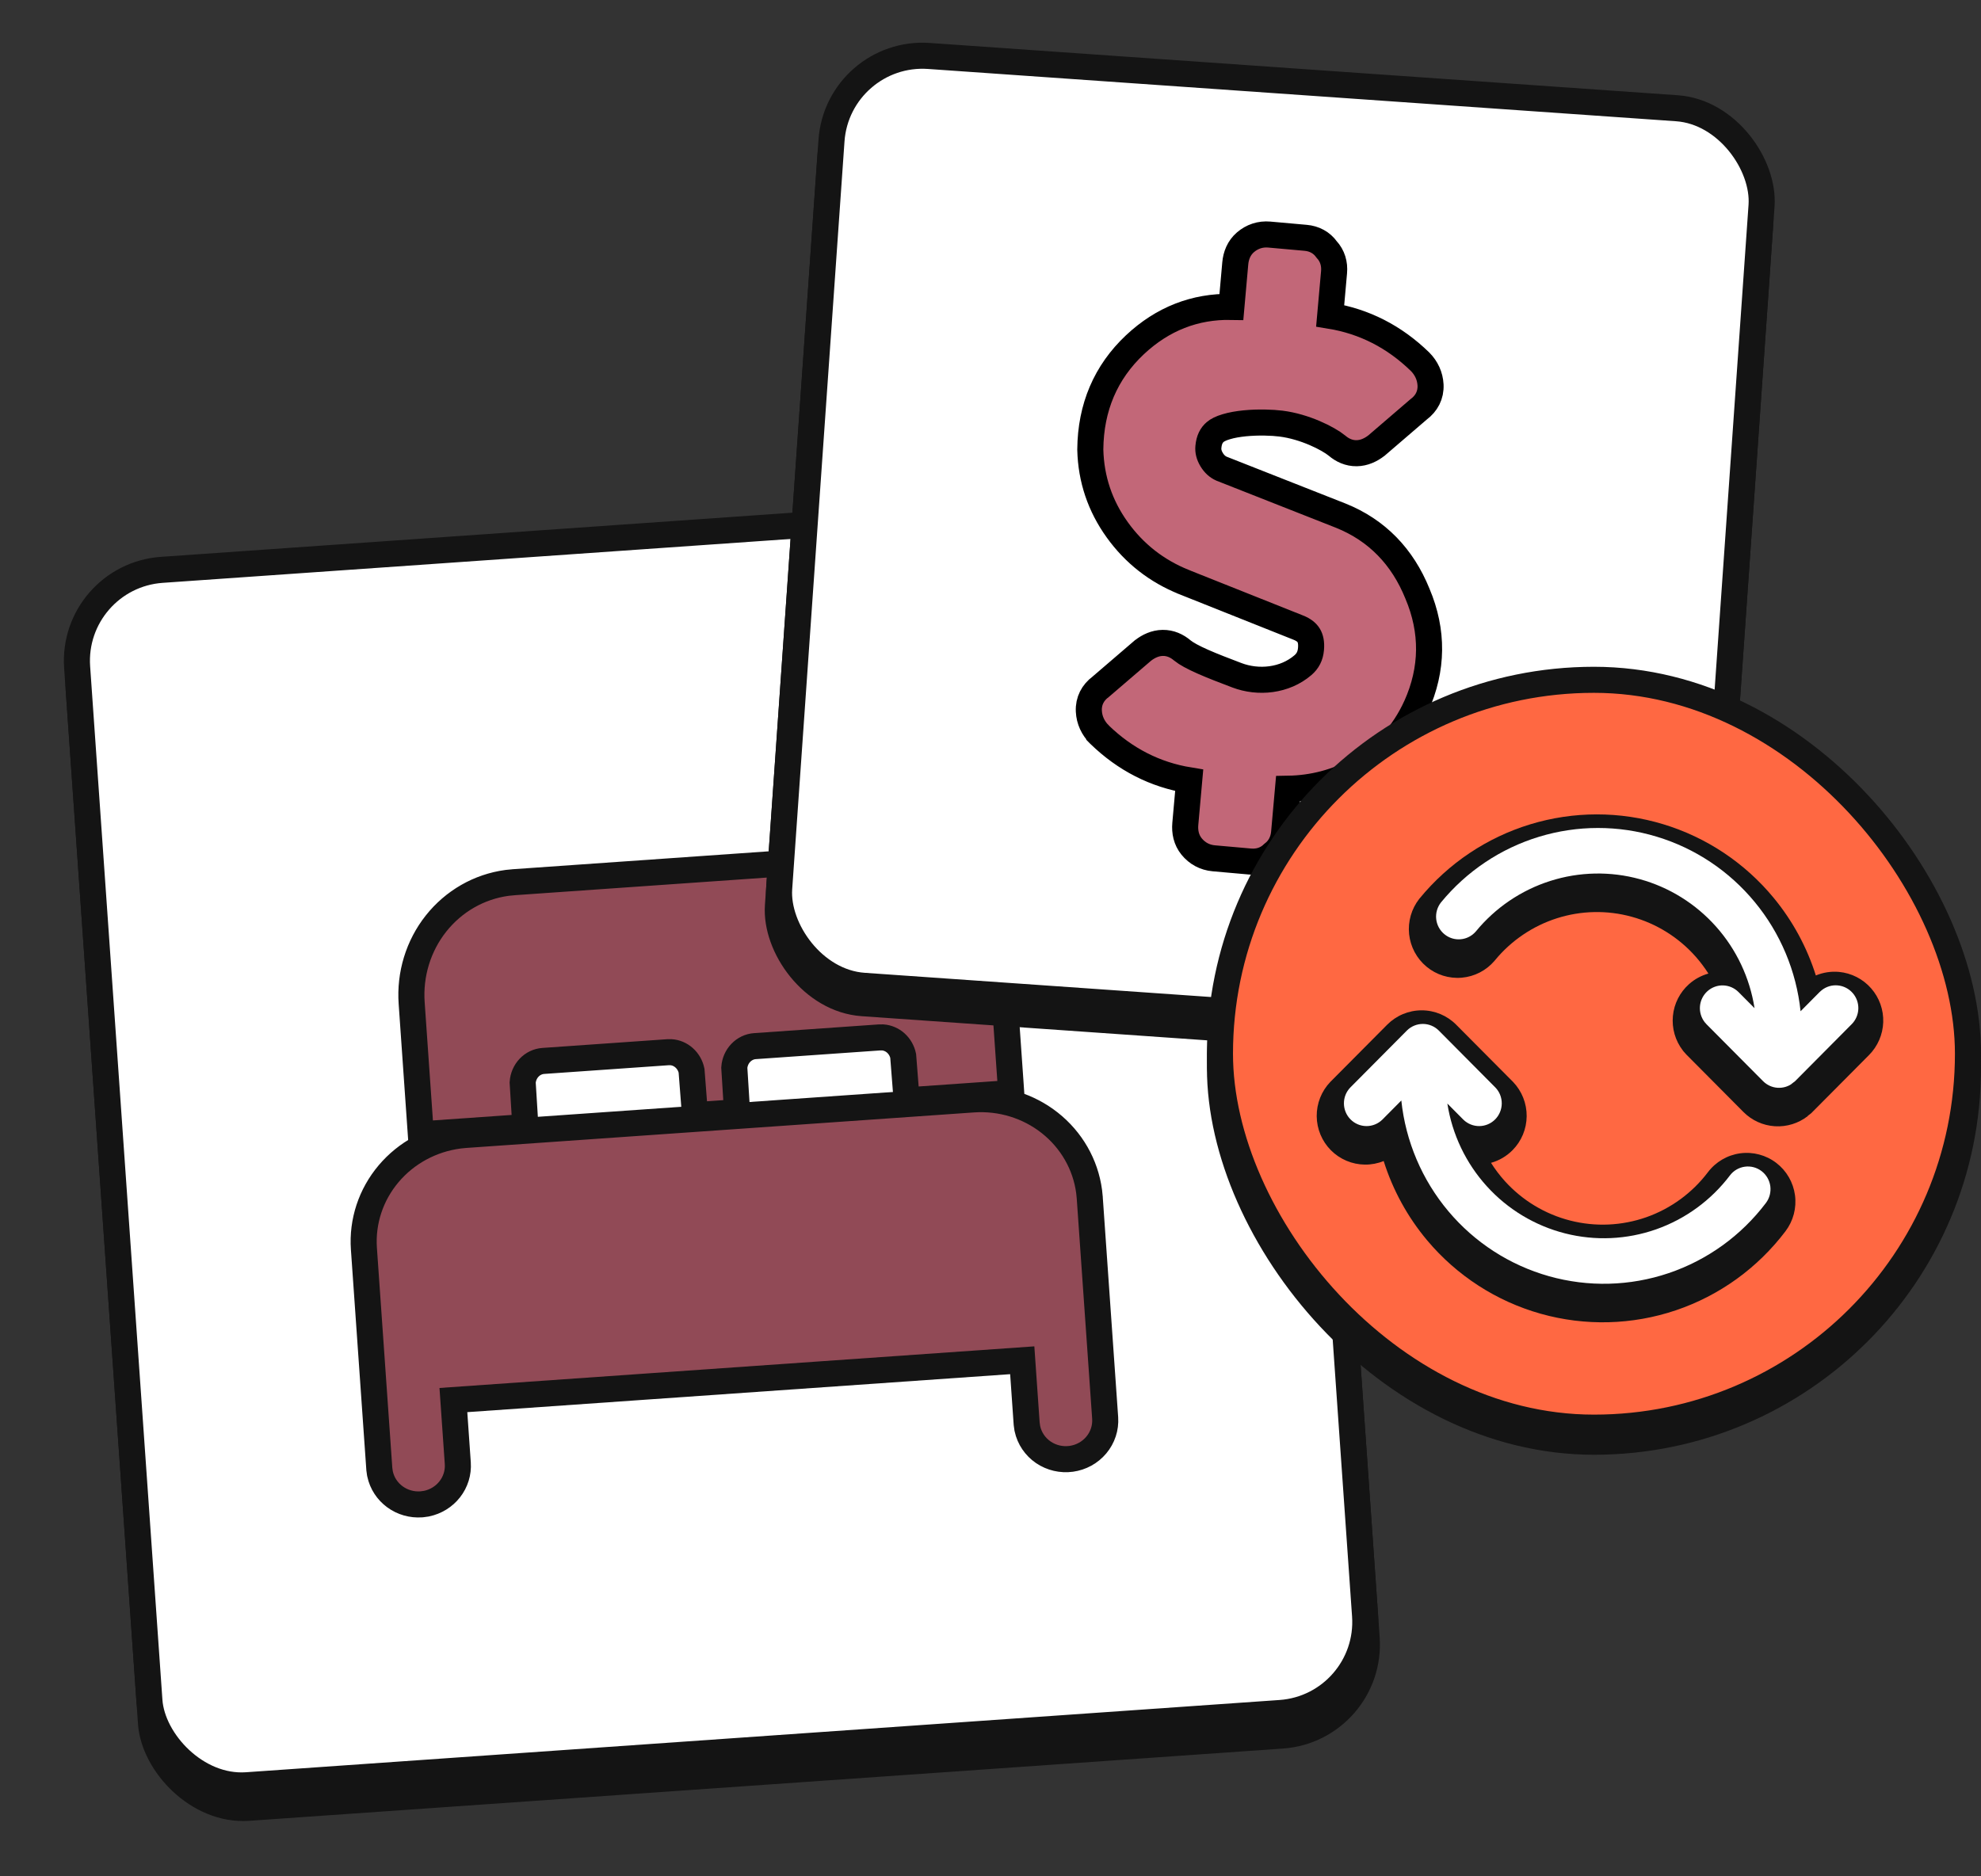 <?xml version="1.0" encoding="UTF-8"?> <svg xmlns="http://www.w3.org/2000/svg" width="76" height="72" viewBox="0 0 76 72" fill="none"><rect x="0" y="0" width="76" height="72" fill="#333333" stroke="none"/><rect x="2.776" y="22.977" width="46.752" height="46.752" rx="3.5" transform="rotate(-4 2.776 22.977)" fill="white" stroke="#141414"></rect><rect x="2.715" y="22.111" width="46.752" height="46.752" rx="3.5" transform="rotate(-4 2.715 22.111)" fill="white" stroke="#141414"></rect><path d="M41.785 45.734L41.784 45.725L41.783 45.718C41.645 44.682 41.103 43.742 40.275 43.088C39.447 42.434 38.395 42.114 37.333 42.188L17.867 43.55L17.86 43.55L17.853 43.551L17.628 43.573L17.62 43.574L17.613 43.575C16.557 43.712 15.59 44.233 14.91 45.038C14.229 45.844 13.889 46.872 13.961 47.914C13.961 47.914 13.961 47.914 13.961 47.914L14.552 56.358L14.553 56.376L14.556 56.394L14.574 56.526L14.577 56.543L14.581 56.56C14.656 56.913 14.861 57.224 15.152 57.437C15.443 57.65 15.801 57.751 16.161 57.726L16.177 57.725L16.194 57.723L16.33 57.704L16.346 57.702L16.362 57.699C16.715 57.626 17.033 57.432 17.255 57.148C17.477 56.864 17.588 56.509 17.563 56.148L17.563 56.148L17.394 53.724L39.218 52.197L39.387 54.622L39.389 54.639L39.391 54.657L39.41 54.789L39.412 54.806L39.416 54.824C39.495 55.194 39.717 55.517 40.029 55.73C40.342 55.942 40.723 56.03 41.097 55.979C41.471 55.928 41.815 55.741 42.058 55.451C42.302 55.161 42.425 54.79 42.399 54.411L42.399 54.411L41.808 45.967L41.808 45.959L41.807 45.951L41.785 45.734Z" fill="#914A56" stroke="#141414"></path><path d="M19.71 33.853L19.702 33.854L19.695 33.855L19.468 33.877L19.46 33.878L19.452 33.879C18.379 34.023 17.405 34.583 16.726 35.441C16.048 36.298 15.716 37.388 15.793 38.489C15.793 38.489 15.793 38.489 15.793 38.489L16.11 43.029L16.145 43.528L16.644 43.493L19.663 43.282L20.158 43.247L20.127 42.752L20.052 41.538C20.067 41.322 20.155 41.122 20.297 40.972C20.444 40.816 20.639 40.725 20.843 40.711C20.843 40.711 20.843 40.711 20.843 40.711L25.616 40.377L25.743 40.376C25.927 40.388 26.105 40.463 26.248 40.592C26.39 40.719 26.49 40.891 26.531 41.085L26.625 42.297L26.663 42.792L27.158 42.758L27.783 42.714L28.278 42.679L28.247 42.184L28.171 40.97C28.186 40.754 28.274 40.554 28.417 40.404C28.564 40.249 28.758 40.157 28.963 40.143C28.963 40.143 28.963 40.143 28.963 40.143L33.736 39.809L33.863 39.808C34.047 39.821 34.224 39.895 34.368 40.024C34.509 40.151 34.609 40.324 34.65 40.517L34.745 41.73L34.783 42.224L35.278 42.19L38.297 41.979L38.795 41.944L38.761 41.445L38.443 36.905L38.443 36.898L38.442 36.891L38.419 36.656L38.418 36.649L38.417 36.641C38.275 35.547 37.734 34.545 36.9 33.841C36.065 33.137 34.999 32.784 33.919 32.859L19.71 33.853Z" fill="#914A56" stroke="#141414"></path><rect x="32.096" y="2.57" width="35.768" height="35.768" rx="3.5" transform="rotate(4 32.096 2.57)" fill="white" stroke="#141414"></rect><rect x="32.144" y="1.903" width="35.768" height="35.768" rx="3.5" transform="rotate(4 32.144 1.903)" fill="white" stroke="#141414"></rect><path d="M51.443 19.789L51.443 19.789L51.44 19.788L46.86 17.983C46.71 17.915 46.585 17.805 46.483 17.635C46.379 17.462 46.345 17.305 46.359 17.152C46.384 16.871 46.48 16.697 46.62 16.578C46.699 16.509 46.837 16.436 47.047 16.374C47.252 16.312 47.495 16.27 47.754 16.244C48.275 16.193 48.812 16.213 49.145 16.255C50.054 16.368 50.956 16.824 51.294 17.101C51.5 17.277 51.754 17.395 52.046 17.391C52.334 17.387 52.588 17.266 52.801 17.102L52.812 17.094L52.822 17.085L54.426 15.707C54.726 15.485 54.901 15.162 54.882 14.772C54.864 14.427 54.721 14.126 54.482 13.882L54.482 13.882L54.472 13.873C53.489 12.919 52.338 12.331 51.031 12.118L51.18 10.447C51.209 10.126 51.122 9.818 50.897 9.574C50.703 9.303 50.418 9.155 50.092 9.126L48.695 9.001C48.353 8.971 48.039 9.076 47.781 9.297C47.532 9.512 47.417 9.805 47.39 10.11L47.242 11.776C45.842 11.749 44.601 12.236 43.544 13.226L43.544 13.226C42.415 14.287 41.844 15.637 41.829 17.24L41.829 17.249L41.829 17.257C41.857 18.384 42.203 19.412 42.862 20.329C43.518 21.243 44.376 21.914 45.426 22.336L45.427 22.337L49.803 24.081L49.806 24.082C50.025 24.168 50.142 24.276 50.208 24.384C50.274 24.494 50.318 24.657 50.295 24.908C50.272 25.172 50.17 25.367 49.987 25.524C49.286 26.126 48.276 26.224 47.453 25.912C46.968 25.728 46.524 25.558 46.151 25.393C45.772 25.226 45.51 25.082 45.36 24.96C45.154 24.784 44.9 24.666 44.608 24.67C44.32 24.674 44.066 24.795 43.853 24.959L43.842 24.967L43.832 24.976L42.228 26.353C41.928 26.575 41.753 26.898 41.773 27.289C41.79 27.634 41.934 27.935 42.172 28.178L42.172 28.179L42.181 28.188C43.165 29.142 44.316 29.73 45.623 29.943L45.474 31.613C45.447 31.918 45.508 32.227 45.715 32.482C45.93 32.746 46.221 32.904 46.562 32.935L47.959 33.059C48.285 33.088 48.592 32.993 48.83 32.761C49.096 32.56 49.235 32.273 49.264 31.951L49.414 30.266C50.373 30.251 51.276 30.013 52.116 29.551L52.116 29.551L52.126 29.545C53.114 28.971 53.851 28.154 54.33 27.106L54.332 27.103C54.974 25.675 54.99 24.223 54.38 22.782C53.803 21.355 52.821 20.345 51.443 19.789Z" fill="#C26778" stroke="black"></path><rect x="46.803" y="26.626" width="28.697" height="28.697" rx="14.348" fill="#FF6842" stroke="#141414"></rect><rect x="46.803" y="26.086" width="28.697" height="28.697" rx="14.348" fill="#FF6842" stroke="#141414"></rect><path fill-rule="evenodd" clip-rule="evenodd" d="M68.148 44.625C68.541 44.927 68.798 45.372 68.864 45.863C68.929 46.353 68.799 46.85 68.5 47.245C67.431 48.657 65.966 49.715 64.292 50.28C62.618 50.845 60.813 50.891 59.113 50.413C57.412 49.935 55.894 48.954 54.755 47.599C54 46.7 53.434 45.663 53.084 44.552C52.858 44.644 52.615 44.691 52.367 44.689C51.875 44.685 51.405 44.486 51.059 44.138C50.714 43.791 50.519 43.321 50.515 42.832C50.511 42.343 50.697 41.87 51.037 41.516L51.043 41.51L53.219 39.32C53.569 38.968 54.045 38.769 54.542 38.769C55.04 38.769 55.516 38.968 55.865 39.32L58.042 41.51L58.048 41.516C58.387 41.87 58.574 42.343 58.57 42.832C58.566 43.321 58.371 43.791 58.025 44.138C57.795 44.37 57.511 44.535 57.202 44.621C57.359 44.87 57.538 45.107 57.737 45.327C58.408 46.067 59.28 46.592 60.244 46.837C61.208 47.083 62.222 47.037 63.16 46.708C64.099 46.377 64.921 45.777 65.525 44.979C65.825 44.584 66.269 44.323 66.762 44.256C67.255 44.189 67.754 44.323 68.148 44.625ZM69.485 42.718L69.352 42.82L69.356 42.826C68.997 43.106 68.547 43.246 68.091 43.217C67.635 43.188 67.207 42.993 66.886 42.67L64.694 40.464L64.579 40.334L64.56 40.308C64.27 39.931 64.135 39.459 64.18 38.987C64.224 38.515 64.446 38.077 64.802 37.761C65.016 37.571 65.27 37.434 65.542 37.358C65.395 37.127 65.229 36.907 65.046 36.7C64.393 35.966 63.544 35.438 62.602 35.179C61.66 34.919 60.663 34.939 59.731 35.236C58.8 35.533 57.973 36.094 57.349 36.854L57.343 36.862L57.336 36.87C57.018 37.242 56.566 37.475 56.077 37.517C55.588 37.559 55.103 37.406 54.727 37.093C54.35 36.78 54.112 36.332 54.06 35.847C54.009 35.361 54.149 34.874 54.451 34.489L54.458 34.481L54.464 34.474C55.568 33.127 57.043 32.139 58.705 31.632C60.367 31.125 62.14 31.123 63.803 31.626C65.466 32.129 66.943 33.114 68.05 34.458C68.777 35.34 69.323 36.35 69.664 37.431C69.943 37.315 70.248 37.267 70.554 37.295C71.031 37.34 71.471 37.566 71.785 37.925C72.1 38.284 72.265 38.749 72.249 39.224C72.233 39.699 72.037 40.151 71.701 40.488L71.699 40.49L69.485 42.718Z" fill="#141414"></path><path d="M67.583 44.94C67.4 44.799 67.169 44.738 66.941 44.769C66.713 44.8 66.506 44.92 66.367 45.105C65.645 46.058 64.66 46.777 63.536 47.173C62.411 47.568 61.196 47.622 60.042 47.328C58.887 47.034 57.843 46.406 57.041 45.52C56.238 44.634 55.712 43.531 55.527 42.346L56.143 42.966C56.307 43.125 56.526 43.213 56.754 43.211C56.981 43.209 57.199 43.117 57.36 42.955C57.521 42.793 57.612 42.574 57.614 42.345C57.616 42.116 57.529 41.895 57.37 41.731L55.2 39.546C55.038 39.383 54.817 39.291 54.587 39.291C54.356 39.291 54.136 39.383 53.973 39.546L51.803 41.731C51.644 41.895 51.557 42.116 51.559 42.345C51.561 42.574 51.652 42.793 51.813 42.955C51.974 43.117 52.192 43.209 52.419 43.211C52.647 43.213 52.866 43.125 53.03 42.966L53.761 42.229C53.926 43.795 54.555 45.275 55.565 46.477C56.575 47.679 57.921 48.548 59.428 48.972C60.934 49.396 62.533 49.355 64.016 48.854C65.499 48.353 66.799 47.416 67.747 46.163C67.886 45.979 67.947 45.747 67.917 45.517C67.886 45.288 67.766 45.08 67.583 44.94ZM68.867 41.488L71.037 39.303C71.194 39.147 71.286 38.935 71.294 38.712C71.301 38.49 71.224 38.272 71.077 38.105C70.931 37.938 70.727 37.833 70.506 37.813C70.285 37.792 70.065 37.857 69.891 37.995L69.809 38.067L69.078 38.804C68.915 37.264 68.304 35.807 67.322 34.616C66.34 33.424 65.031 32.55 63.557 32.105C62.084 31.659 60.513 31.661 59.041 32.11C57.569 32.559 56.261 33.435 55.282 34.629C55.141 34.809 55.075 35.036 55.099 35.264C55.123 35.491 55.235 35.7 55.41 35.845C55.585 35.991 55.81 36.062 56.036 36.042C56.262 36.023 56.472 35.915 56.62 35.742C57.366 34.833 58.356 34.161 59.472 33.805C60.588 33.449 61.782 33.425 62.912 33.736C64.041 34.047 65.057 34.68 65.837 35.558C66.618 36.436 67.13 37.522 67.312 38.686L66.696 38.067C66.54 37.911 66.331 37.82 66.11 37.813C65.89 37.806 65.675 37.884 65.509 38.031C65.344 38.178 65.24 38.382 65.219 38.603C65.198 38.824 65.262 39.045 65.397 39.221L65.469 39.303L67.639 41.487C67.789 41.637 67.987 41.728 68.198 41.741C68.409 41.754 68.618 41.69 68.785 41.559L68.689 41.624L68.867 41.488Z" fill="white"></path></svg> 